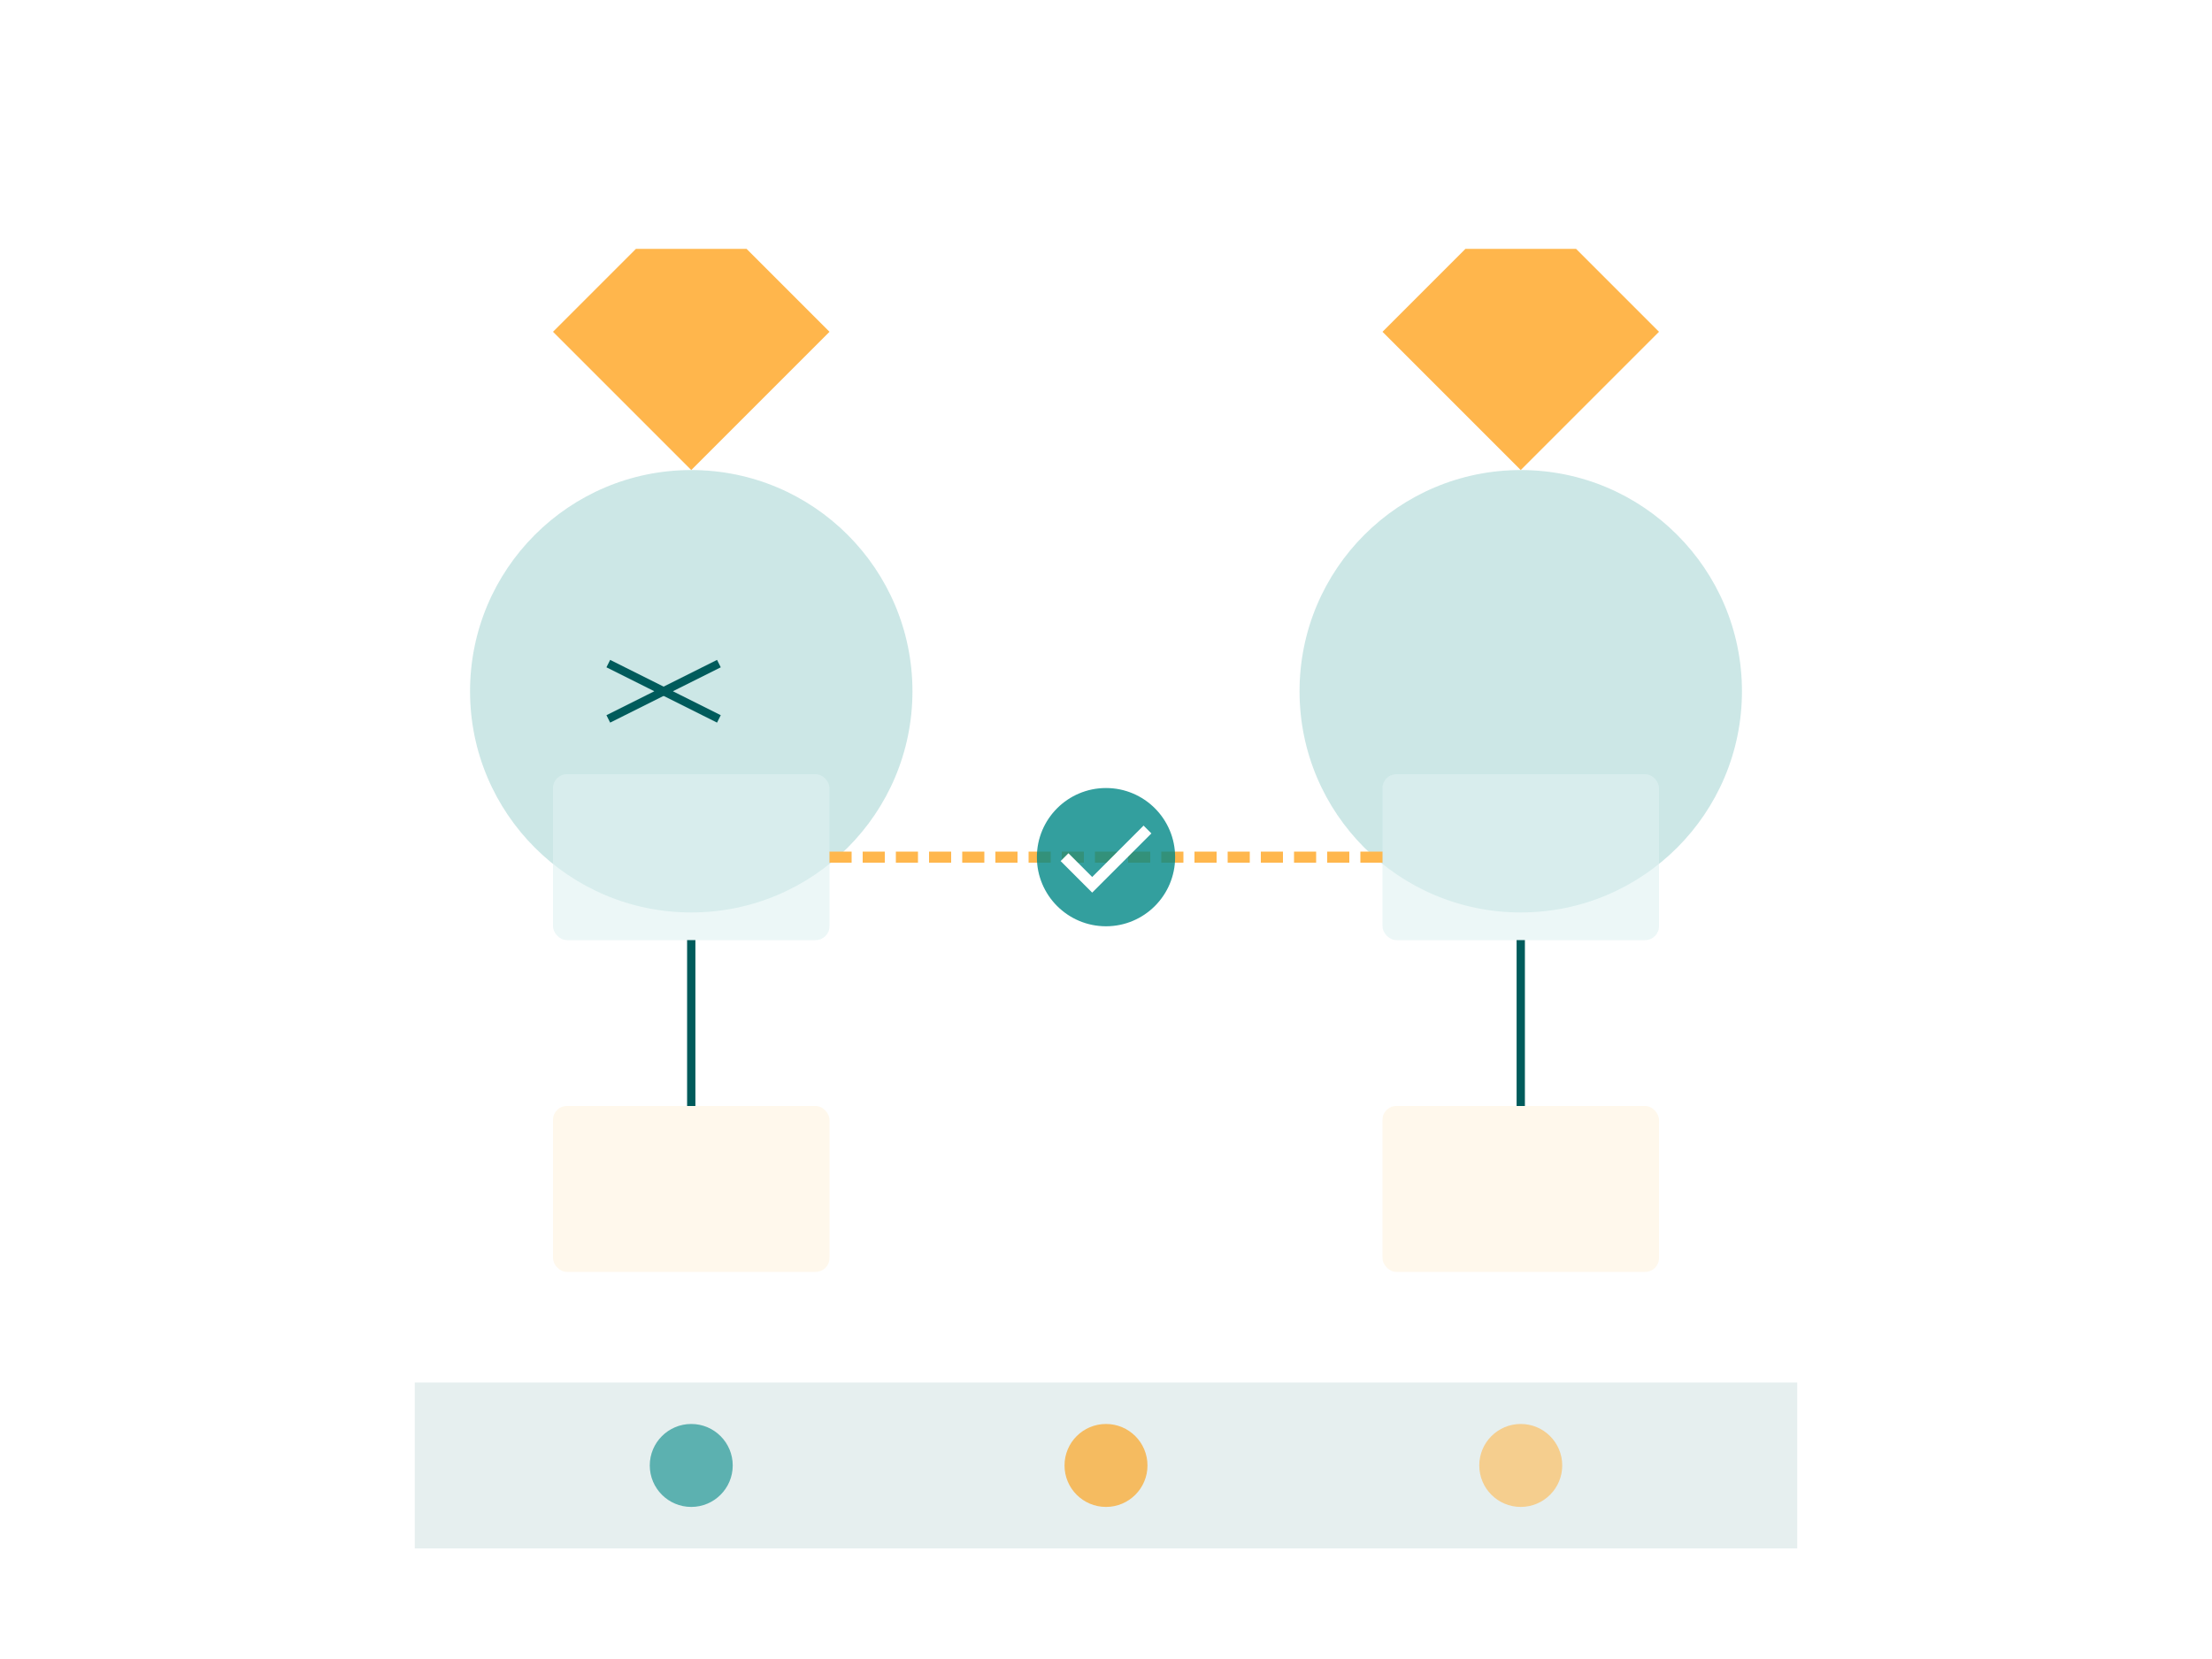 <svg width="800" height="600" xmlns="http://www.w3.org/2000/svg">
  <rect width="800" height="600" fill="#ffffff" />
  <circle cx="250" cy="250" r="80" fill="#018786" fill-opacity="0.2" />
  <circle cx="550" cy="250" r="80" fill="#018786" fill-opacity="0.2" />
  <path d="M 250 170 L 200 120 L 230 90 L 270 90 L 300 120 Z" fill="#FF9800" fill-opacity="0.7" />
  <path d="M 550 170 L 500 120 L 530 90 L 570 90 L 600 120 Z" fill="#FF9800" fill-opacity="0.7" />
  <rect x="200" y="280" width="100" height="60" rx="5" fill="#e0f2f1" fill-opacity="0.6" />
  <rect x="500" y="280" width="100" height="60" rx="5" fill="#e0f2f1" fill-opacity="0.6" />
  <line x1="250" y1="340" x2="250" y2="400" stroke="#005b5b" stroke-width="3" />
  <line x1="550" y1="340" x2="550" y2="400" stroke="#005b5b" stroke-width="3" />
  <rect x="200" y="400" width="100" height="60" rx="5" fill="#fff3e0" fill-opacity="0.6" />
  <rect x="500" y="400" width="100" height="60" rx="5" fill="#fff3e0" fill-opacity="0.6" />
  <line x1="300" y1="310" x2="500" y2="310" stroke="#ffb74d" stroke-width="4" stroke-dasharray="8,4" />
  <circle cx="400" cy="310" r="25" fill="#018786" fill-opacity="0.8" />
  <path d="M 385 310 L 395 320 L 415 300" stroke="#ffffff" stroke-width="4" fill="none" />
  <rect x="150" y="500" width="500" height="60" fill="#005b5b" fill-opacity="0.1" />
  <circle cx="250" cy="530" r="15" fill="#018786" fill-opacity="0.6" />
  <circle cx="400" cy="530" r="15" fill="#FF9800" fill-opacity="0.6" />
  <circle cx="550" cy="530" r="15" fill="#ffb74d" fill-opacity="0.6" />
  <path d="M 220 240 L 240 250 L 220 260" stroke="#005b5b" stroke-width="3" fill="none" />
  <path d="M 260 240 L 240 250 L 260 260" stroke="#005b5b" stroke-width="3" fill="none" />
</svg>
